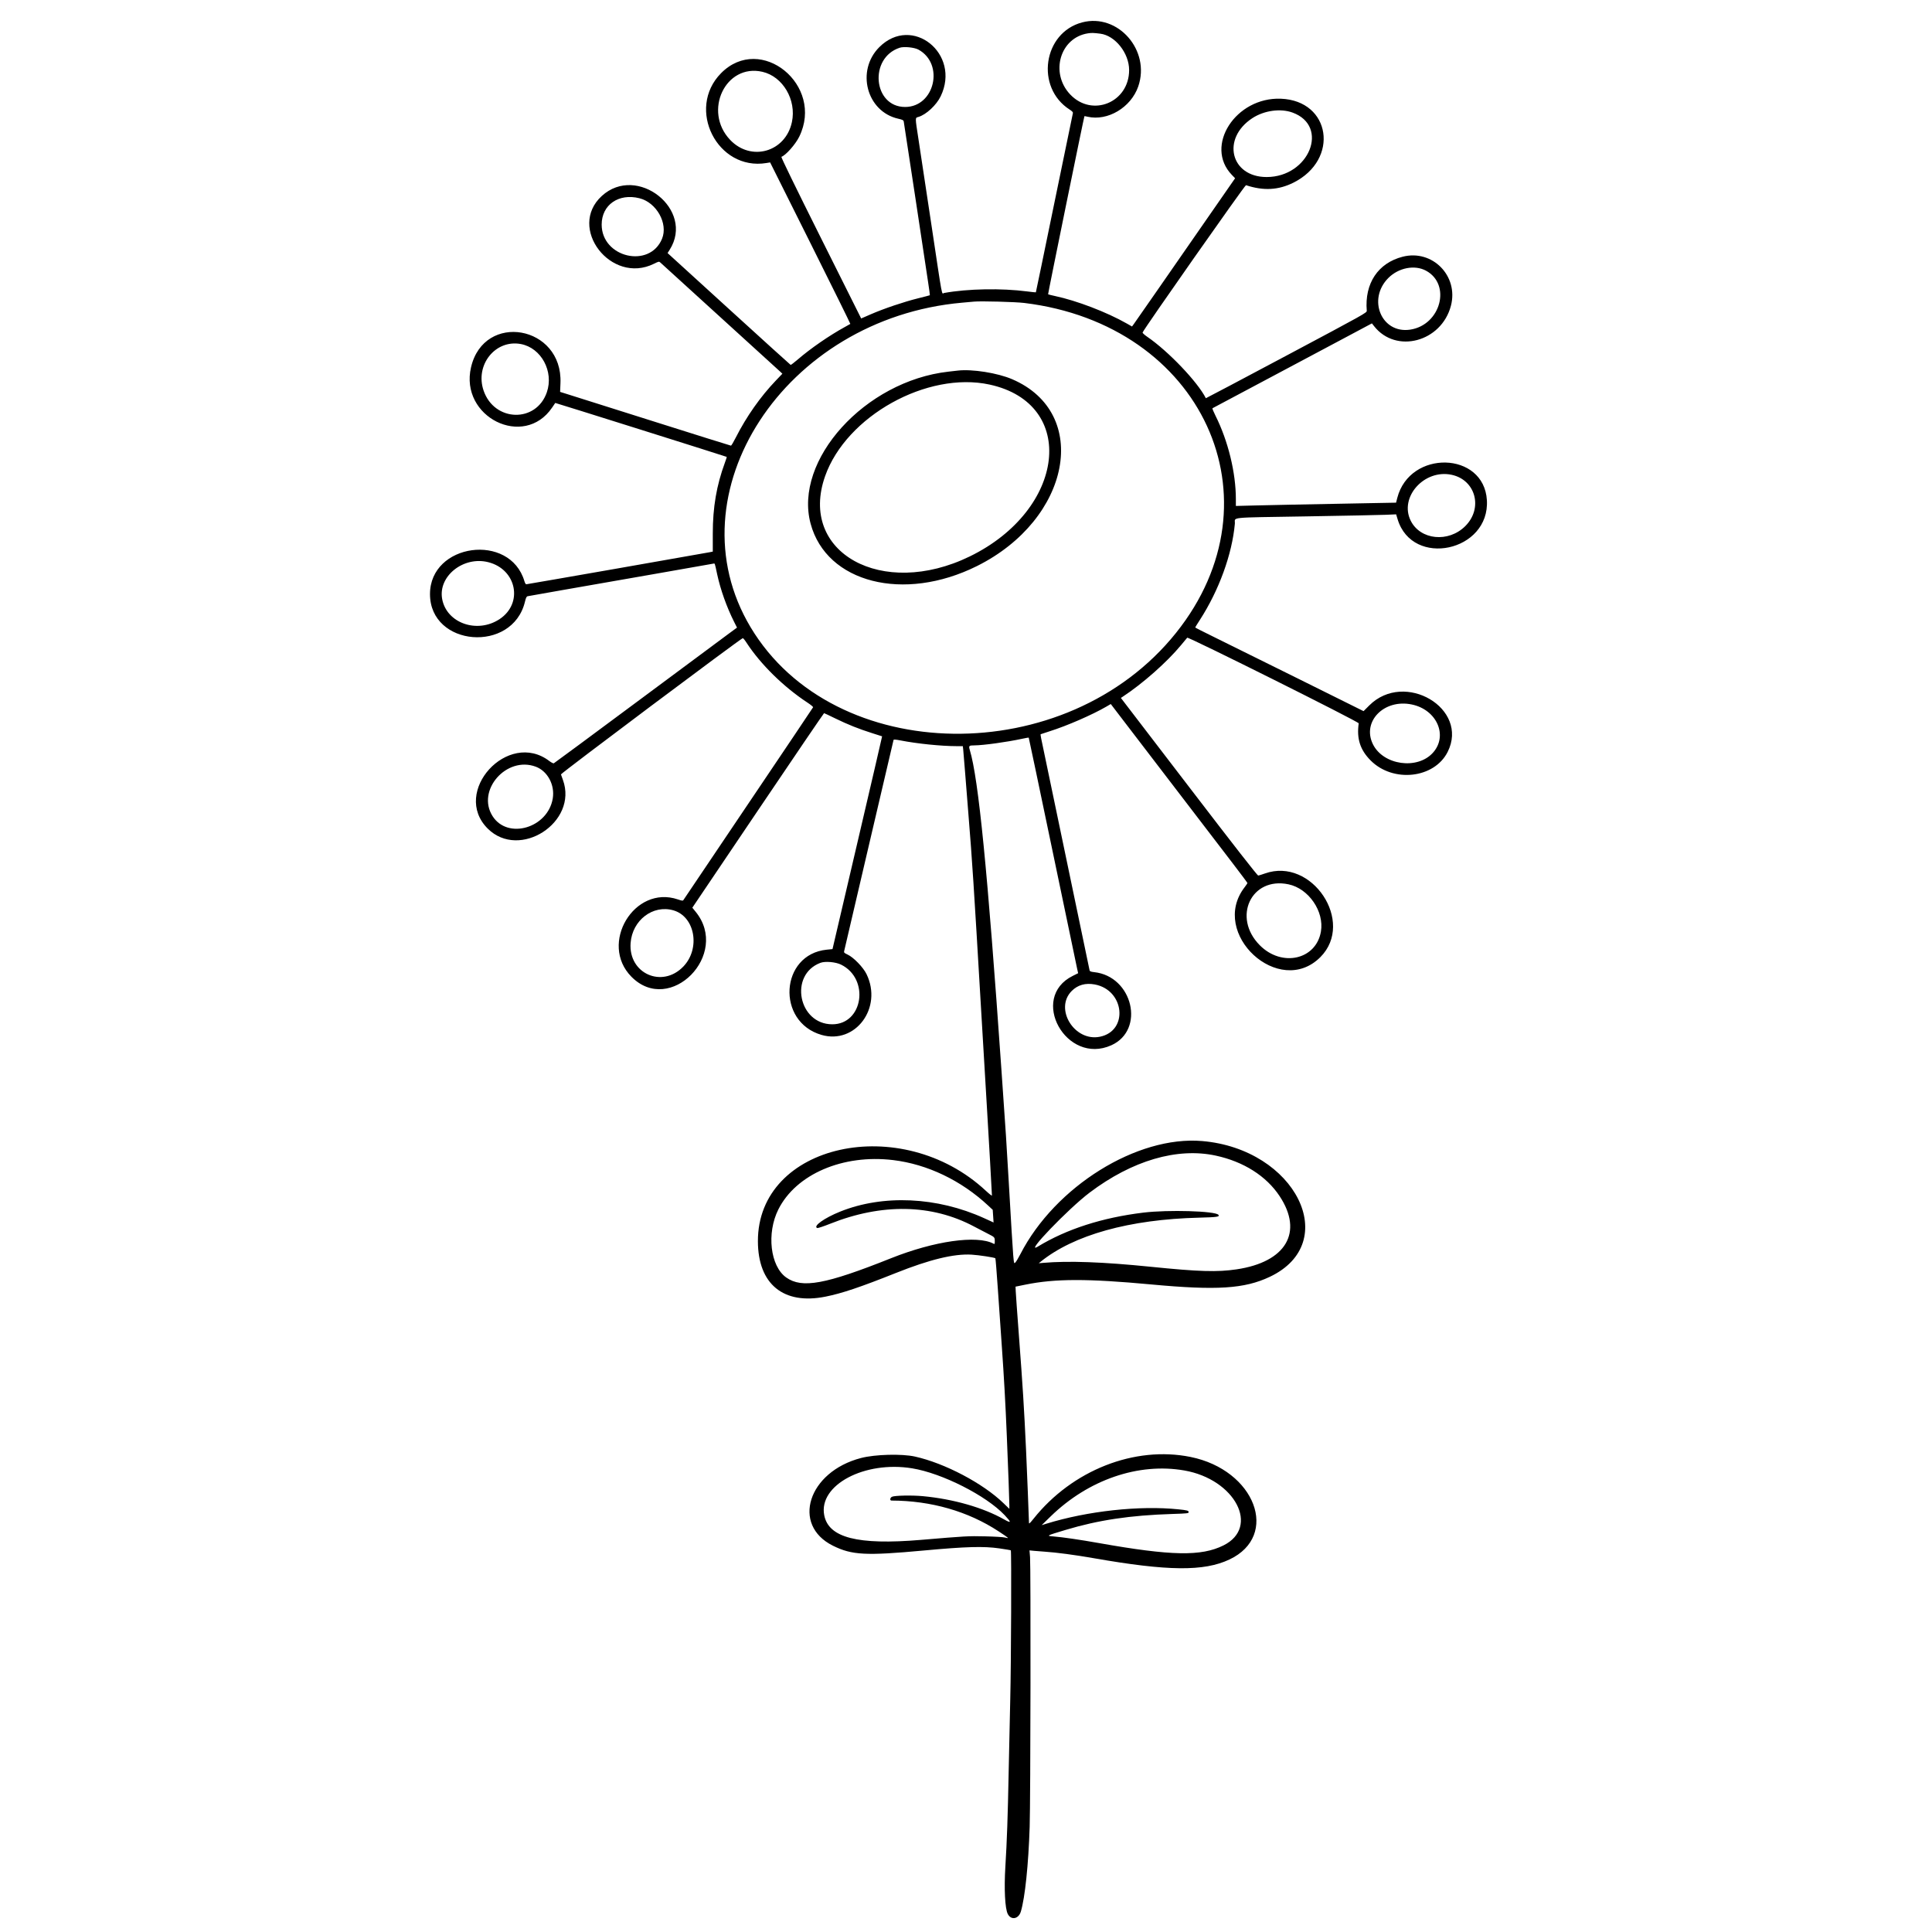 <?xml version="1.0" encoding="utf-8"?>
<!-- Generator: Adobe Illustrator 24.0.1, SVG Export Plug-In . SVG Version: 6.00 Build 0)  -->
<svg version="1.0" id="Réteg_1" xmlns="http://www.w3.org/2000/svg" xmlns:xlink="http://www.w3.org/1999/xlink" x="0px" y="0px"
	 viewBox="0 0 864 864" style="enable-background:new 0 0 864 864;" xml:space="preserve">
<style type="text/css">
	.st0{fill-rule:evenodd;clip-rule:evenodd;}
</style>
<g id="svgg">
	<path id="path0" class="st0" d="M483.96,10.01c-17.49,4.59-21.03,29.09-5.63,38.98c1.13,0.72,1.58,1.21,1.48,1.58
		c-0.09,0.29-3.83,18.43-8.32,40.3c-4.49,21.88-8.2,39.81-8.25,39.86c-0.05,0.05-1.79-0.13-3.87-0.4
		c-11.48-1.5-26.52-1.23-37.1,0.68c-1.27,0.23-0.51,4.26-5.8-30.88c-2.42-16.07-4.98-33-5.69-37.63
		c-1.59-10.41-1.59-9.75-0.04-10.21c3.46-1.03,8.04-5.29,9.94-9.24c9.16-19.04-12.8-36.61-27.45-21.97
		c-10.51,10.52-5.69,28.81,8.44,32c1.88,0.42,2.35,0.66,2.48,1.22c0.09,0.38,2.35,15.23,5.03,33c2.68,17.77,5.29,35.08,5.81,38.47
		c0.52,3.39,0.9,6.21,0.85,6.26c-0.05,0.05-2.43,0.67-5.29,1.38c-6.32,1.57-15.2,4.56-21.08,7.12l-4.35,1.89l-18.04-36.08
		c-11.41-22.83-17.89-36.13-17.64-36.21c1.93-0.64,6.28-5.54,7.97-8.98c11.36-23.06-17.22-46.33-34.93-28.44
		c-15.77,15.93-1.68,43.83,20.3,40.19l1.62-0.27l18.01,36.05c9.91,19.83,17.94,36.11,17.86,36.17c-0.08,0.07-1.17,0.68-2.43,1.37
		c-6.92,3.79-15.29,9.56-21.09,14.55c-1.6,1.38-3.03,2.46-3.17,2.41c-0.14-0.05-12.59-11.32-27.65-25.05l-27.39-24.96l0.94-1.48
		c11.36-17.91-14.59-38.48-30.36-24.05c-15.53,14.21,4.15,39.8,23.32,30.32c2.21-1.09,2.27-1.1,2.92-0.51
		c3.14,2.83,52.84,48.07,53.57,48.77l0.95,0.91l-2.9,3.03c-6.92,7.24-13.18,16.14-17.92,25.49c-1.02,2.01-1.99,3.65-2.16,3.65
		c-0.17,0-16.46-5.1-36.2-11.35c-19.74-6.24-36.87-11.65-38.06-12.02l-2.16-0.67l0.16-3.97c1.05-25.74-34.17-31.96-39.99-7.06
		c-5.21,22.29,23.68,36.64,36.27,18.02c0.72-1.07,1.35-1.99,1.39-2.05c0.06-0.08,76.45,23.95,76.7,24.13
		c0.05,0.04-0.33,1.22-0.85,2.62c-3.73,10.14-5.41,19.96-5.4,31.7l0,8.03l-1.63,0.32c-2.85,0.57-81.4,14.3-81.81,14.3
		c-0.22,0-0.58-0.62-0.8-1.38c-6.46-21.86-42.23-16.98-42.23,5.76c0,23.58,36.92,26.55,42.47,3.41c0.43-1.78,0.7-2.33,1.2-2.45
		c0.36-0.08,7.73-1.39,16.4-2.9c8.66-1.51,27.07-4.73,40.91-7.15c13.84-2.42,25.43-4.46,25.75-4.53c0.69-0.16,0.59-0.45,1.68,4.68
		c1.48,6.9,4.26,14.73,7.64,21.45l1.25,2.48l-3.47,2.55c-1.91,1.4-20.25,15.02-40.76,30.26c-20.51,15.24-37.48,27.79-37.71,27.88
		c-0.23,0.09-1.12-0.37-1.97-1.01c-18.49-14.12-44,13.8-27.58,30.19c14.21,14.19,40.51-2.82,33.64-21.75
		c-0.39-1.07-0.78-2.18-0.88-2.47c-0.15-0.44,79.99-60.49,81.31-60.93c0.16-0.06,0.93,0.87,1.7,2.07
		c6.27,9.63,16.59,19.76,27.2,26.73c1.47,0.96,2.62,1.91,2.54,2.11c-0.08,0.2-13.1,19.57-28.93,43.05
		c-15.84,23.48-28.92,42.9-29.06,43.16c-0.22,0.39-0.61,0.35-2.49-0.29c-19.5-6.61-35.35,19.83-20.74,34.6
		c17.24,17.44,44.3-10.01,28.68-29.1l-1.46-1.79l29.34-43.5c16.14-23.93,29.45-43.5,29.58-43.5c0.13,0.01,2.35,1.05,4.94,2.32
		c5.63,2.75,10.62,4.75,16.56,6.62c2.41,0.76,4.41,1.4,4.45,1.42s-4.94,21.45-11.06,47.6l-11.12,47.55l-2.57,0.26
		c-20.85,2.08-22.72,32.22-2.36,38.11c15.18,4.4,27.45-12.14,20.15-27.17c-1.48-3.06-5.81-7.52-8.47-8.75
		c-1.42-0.65-1.69-0.91-1.56-1.46c0.09-0.37,5.08-21.71,11.08-47.42c6-25.71,10.96-46.92,11.03-47.11c0.08-0.25,1.03-0.18,3.15,0.23
		c7.41,1.45,18.11,2.54,25.01,2.55l2.82,0.01l0.16,1.38c0.09,0.76,0.47,5.32,0.84,10.15c0.37,4.82,1.04,13.15,1.47,18.51
		c1.76,21.71,2.38,31.19,5.68,87.34c1.25,21.25,2.49,42.14,2.76,46.43c0.51,8.22,2.11,36.38,2.11,37.13c0,0.24-1.2-0.69-2.68-2.07
		c-37.88-35.32-102.13-21.1-101.98,22.57c0.06,19.17,11.43,28.48,30.18,24.74c7.34-1.46,15.58-4.23,31.48-10.57
		c15.24-6.08,26.01-8.68,33.91-8.22c3.3,0.2,10.25,1.26,10.62,1.63c0.1,0.1,0.59,6.14,1.09,13.42c0.5,7.28,1.28,18.58,1.74,25.09
		c1.07,15.31,1.68,26.23,2.29,40.91c0.63,15,1.14,28.91,1.14,31.01l0,1.62l-2.62-2.53c-9.2-8.9-26.24-17.88-39.59-20.85
		c-5.91-1.31-17.83-1-24.14,0.65c-23.65,6.14-31.26,29.93-12.54,39.22c8.49,4.21,14.66,4.54,40.74,2.13
		c18.75-1.73,26.67-1.95,33.65-0.94c2.75,0.4,5.07,0.79,5.15,0.88c0.33,0.32,0.14,51.05-0.25,66.5c-0.22,8.75-0.55,23.8-0.73,33.44
		c-0.37,19.09-0.75,30.01-1.46,41.56c-0.61,9.9-0.16,18.68,1.07,21.1c1.48,2.92,4.84,2.31,5.86-1.07c1.86-6.23,3.4-20.98,3.94-37.89
		c0.39-12.02,0.53-116.22,0.17-120.58l-0.25-3.04l1.91,0.19c1.05,0.11,3.23,0.28,4.83,0.38c5.3,0.35,13.51,1.44,21.92,2.91
		c33.17,5.82,49.32,5.98,60.72,0.61c22.67-10.68,11.56-40.03-17.37-45.88c-25.01-5.06-52.91,5.93-70.22,27.66
		c-1.6,2-2.02,2.38-2.02,1.79c0-1.29-0.95-24.75-1.3-32.41c-0.9-19.26-1.43-27.79-3.25-51.95c-0.71-9.37-1.32-17.99-1.37-19.15
		l-0.09-2.1l4.38-0.89c13.33-2.72,27.8-2.74,56.33-0.09c29.34,2.73,41.68,1.93,52.97-3.4c32.42-15.32,11.59-57.17-30.23-60.73
		c-29.11-2.48-65.74,20.32-81.29,50.58c-0.9,1.75-1.92,3.44-2.26,3.75c-0.84,0.76-0.69,2.54-2.98-36.8
		c-1.09-18.77-1.03-17.78-3.26-49.84c-6.18-88.73-10.23-129.69-14.1-142.52c-0.58-1.95-0.43-2.11,2.09-2.12
		c3.94-0.02,14.53-1.48,21.24-2.94c1.59-0.34,2.95-0.58,3.01-0.51c0.06,0.06,4.86,22.89,10.66,50.73
		c5.8,27.84,10.75,51.51,10.99,52.61l0.45,2l-2.36,1.17c-19.81,9.79-2.97,40.15,17.21,31.05c15.24-6.87,9.59-30.86-7.71-32.7
		c-1.31-0.14-1.91-0.35-2.01-0.72c-0.11-0.39-19.85-94.93-21.68-103.86c-0.19-0.94-0.29-1.76-0.22-1.81
		c0.07-0.05,1.88-0.65,4.02-1.32c7.7-2.42,19.09-7.38,25.36-11.03l1.98-1.16l6.76,8.84c9.9,12.94,40.82,53.31,48.09,62.81
		c3.45,4.5,6.27,8.29,6.27,8.41c0,0.12-0.57,0.97-1.27,1.88c-15.97,20.71,15.5,49.7,33.9,31.23c15.61-15.67-3.8-44.87-24.85-37.38
		c-1.33,0.47-2.66,0.89-2.95,0.92c-0.36,0.04-10.54-13-30.98-39.69l-30.45-39.75l0.78-0.51c8.96-5.88,19.77-15.43,26.11-23.08
		c1.41-1.69,2.66-3.2,2.78-3.34c0.44-0.51,76.79,37.6,76.69,38.29c-0.96,6.86,0.62,11.84,5.28,16.55
		c10.03,10.16,28.53,8.14,34.5-3.77c9.75-19.41-19.25-36.57-35.08-20.76l-2.53,2.53l-29.12-14.46
		c-16.02-7.96-32.96-16.34-37.65-18.63c-4.69-2.29-8.52-4.24-8.52-4.33c0-0.09,0.93-1.59,2.06-3.34
		c8.56-13.23,14.43-29.36,15.67-43.04c0.28-3.13-4.02-2.69,32.28-3.3c16.88-0.28,32.74-0.6,35.26-0.71l4.58-0.2l0.68,2.23
		c6.65,21.84,41.3,14.39,39.91-8.58c-1.32-21.83-34.47-22.66-40.07-1.01l-0.55,2.14l-11.71,0.22c-32.03,0.6-44.23,0.85-51.73,1.04
		l-8.2,0.21v-3.07c0-11.83-3.47-26.04-9.13-37.33c-0.87-1.73-1.47-3.21-1.34-3.29c0.13-0.08,11.71-6.24,25.73-13.69
		c14.02-7.45,30.01-15.96,35.53-18.91l10.05-5.36l0.99,1.26c9.78,12.45,30.07,7.07,34.34-9.11c3.52-13.35-8.27-25.36-21.56-21.96
		c-11.03,2.82-17.09,11.92-16.07,24.15c0.08,0.89-0.71,1.33-35.92,20.07c-19.8,10.54-36.02,19.12-36.04,19.06
		c-3.66-7.27-16.76-21.01-26.2-27.47c-1.23-0.84-2.17-1.7-2.09-1.92c0.53-1.54,45.79-66.03,46.24-65.88
		c7.8,2.59,14.52,2.22,21.23-1.14c20.66-10.35,16.72-36.65-5.61-37.53c-20.24-0.8-34.39,21.15-21.95,34.06l1.46,1.51l-12.36,17.8
		c-6.8,9.79-16.82,24.23-22.27,32.09c-5.45,7.85-10.26,14.76-10.69,15.34l-0.78,1.06l-2.34-1.33c-8.97-5.1-22.41-10.24-32.16-12.31
		c-1.58-0.34-2.94-0.68-3.03-0.76c-0.12-0.12,16.06-79.46,16.25-79.66c0.04-0.04,0.64,0.07,1.35,0.24
		c9.04,2.1,19.46-4.12,22.72-13.54C514.59,22.54,499.98,5.81,483.96,10.01 M492.04,15.06c6.67,0.83,12.91,8.7,12.91,16.28
		c0,14.47-16.54,21.29-26.38,10.87c-9.12-9.67-4.48-25.43,8.03-27.31C488.2,14.66,489.01,14.68,492.04,15.06 M410.72,22.18
		c11.72,6.4,7.28,25.63-5.93,25.66c-14.32,0.02-16.34-21.94-2.44-26.49C404.24,20.72,408.9,21.19,410.72,22.18 M340.95,32.11
		c9.16,2.11,15.3,12.55,13.2,22.47c-2.84,13.41-18.26,17.85-27.64,7.96C314.32,49.69,324.47,28.31,340.95,32.11 M578.05,50.35
		c16.6,6.07,7.43,28.82-11.61,28.82c-16.14,0-20.31-17.22-6.38-26.33C565.35,49.39,572.65,48.38,578.05,50.35 M285.95,88.65
		c7.66,1.91,12.91,11.3,10.12,18.11c-5.52,13.48-27,8.44-27-6.33C269.07,91.62,276.65,86.33,285.95,88.65 M637.69,121.04
		c11.47,6.17,6.59,24.35-7.08,26.38c-12.78,1.9-19.27-13.56-9.71-23.13C625.48,119.72,632.64,118.33,637.69,121.04 M458.03,135.48
		c79.66,9.64,115.66,87.86,67.9,147.54c-49.02,61.27-152.97,59.88-190.28-2.55c-35.77-59.84,15.25-138.09,94.62-145.11
		c2.23-0.2,4.64-0.41,5.36-0.48C438.68,134.59,454.08,135,458.03,135.48 M232.9,153.85c9.15,1.71,14.85,12.28,11.65,21.58
		c-4.75,13.8-23.45,13.31-28.28-0.74C212.33,163.24,221.52,151.73,232.9,153.85 M428.32,165.73c-0.63,0.07-2.52,0.29-4.22,0.48
		c-37.24,4.2-69.25,39.52-61.59,67.98c7.12,26.46,41.65,35.26,74.38,18.96c42.08-20.96,51.03-68.43,15.76-83.56
		C446.13,166.78,434.76,164.98,428.32,165.73 M442.54,171.98c39.48,8.57,34.03,55.95-8.84,76.85
		c-39.21,19.12-76.77-1.71-64.71-35.89C378.46,186.08,414.65,165.93,442.54,171.98 M649.17,212.33
		c10.76,2.29,14.14,14.92,6.13,22.93c-7.53,7.53-20.16,6.26-24.45-2.45C625.68,222.3,636.92,209.73,649.17,212.33 M218.43,251.43
		c12.61,3.24,15.62,18.35,5.05,25.4c-9.99,6.67-23.72,1.91-25.74-8.93C195.84,257.67,207.28,248.56,218.43,251.43 M631.41,315.06
		c11.2,2.36,16.25,13.98,9.39,21.58c-6.98,7.73-22.22,5.55-26.83-3.83C608.97,322.64,619,312.44,631.41,315.06 M239.6,342.87
		c5.28,1.97,8.59,8.15,7.6,14.19c-2.19,13.26-20.18,18.54-26.93,7.9C212.96,353.46,226.51,337.98,239.6,342.87 M576.22,395.47
		c9.03,1.9,16.05,12.13,14.5,21.13c-2.16,12.61-17.48,16.05-27.34,6.12C550.97,410.22,559.57,391.96,576.22,395.47 M301.12,407.1
		c9.69,2.77,12.23,17.05,4.48,25.13c-9.5,9.89-24.62,3.14-23.59-10.53C282.77,411.52,291.98,404.49,301.12,407.1 M376.13,431.39
		c12.87,6.34,9.87,26.68-3.93,26.68c-15.18,0-19.45-22.18-5.29-27.49C369.04,429.78,373.71,430.19,376.13,431.39 M489.55,440.25
		c13.4,2.47,15.21,20.8,2.31,23.39c-11.41,2.29-20.51-12.55-12.57-20.49C481.98,440.46,485.43,439.49,489.55,440.25 M543.71,516.8
		c12.45,2.69,22.58,9.12,28.53,18.1c10.72,16.18,2.9,29.49-19.25,32.76c-8.66,1.28-16.77,1.04-38.42-1.16
		c-21.33-2.16-36.77-2.72-47.93-1.75l-2.11,0.18l0.77-0.62c14.88-12.06,39.78-19,70.99-19.77c8.01-0.2,9.32-0.39,8.59-1.27
		c-1.43-1.72-22.42-2.33-33.59-0.98c-18.39,2.24-34.32,7.37-47.2,15.21c-6.31,3.83,13.65-16.96,23.18-24.15
		C506.33,518.97,526.45,513.07,543.71,516.8 M399.44,518.8c15.28,1.85,30.39,9.08,42.46,20.33l2.05,1.91l0.19,2.83l0.19,2.83
		l-4.19-1.91c-21.04-9.58-45.21-10.68-64.42-2.95c-7.15,2.88-12.28,6.57-10.24,7.35c0.26,0.1,2.86-0.76,5.76-1.92
		c23.12-9.21,45.4-8.81,64.22,1.16c2.05,1.09,4.9,2.57,6.33,3.3c3.06,1.55,3.07,1.57,3.08,3.36c0.01,1.22-0.06,1.36-0.56,1.09
		c-7.44-3.92-26.5-1.21-45.86,6.52c-29.31,11.7-39.78,13.62-46.86,8.59c-7.13-5.07-8.83-19.78-3.52-30.4
		C355.99,525.09,376.95,516.08,399.44,518.8 M407.95,656.65c13.42,2.21,33.03,12.15,41.35,20.95c3.09,3.27,3.04,3.75-0.2,1.92
		c-9.41-5.33-22.75-9.15-36.41-10.43c-4.9-0.46-12.78-0.3-13.83,0.29c-0.88,0.48-0.99,1.68-0.16,1.68
		c17.66,0.04,34.23,4.8,47.9,13.78c4.78,3.14,4.95,3.31,2.8,2.75c-0.78-0.2-4.78-0.44-8.89-0.53c-7.61-0.17-8.47-0.12-28.74,1.59
		c-28.25,2.38-41.26-0.96-43.18-11.08C366.03,664.11,386.65,653.15,407.95,656.65 M529.63,657.6c22.73,3.96,33.91,25.35,17.52,33.51
		c-9.95,4.96-23.28,4.71-55.68-1.04c-8.65-1.53-15.8-2.58-20.29-2.96c-3.39-0.29-3.38-0.3,5.32-2.91
		c14.74-4.43,28.93-6.55,47.85-7.15c6.59-0.21,7.22-0.28,7.22-0.8c0-0.69-0.59-0.86-4.57-1.27c-17.4-1.79-40.63,0.74-59.06,6.43
		l-2.11,0.65l4.07-3.96C486.75,661.72,509.14,654.02,529.63,657.6"/>
</g>
</svg>
